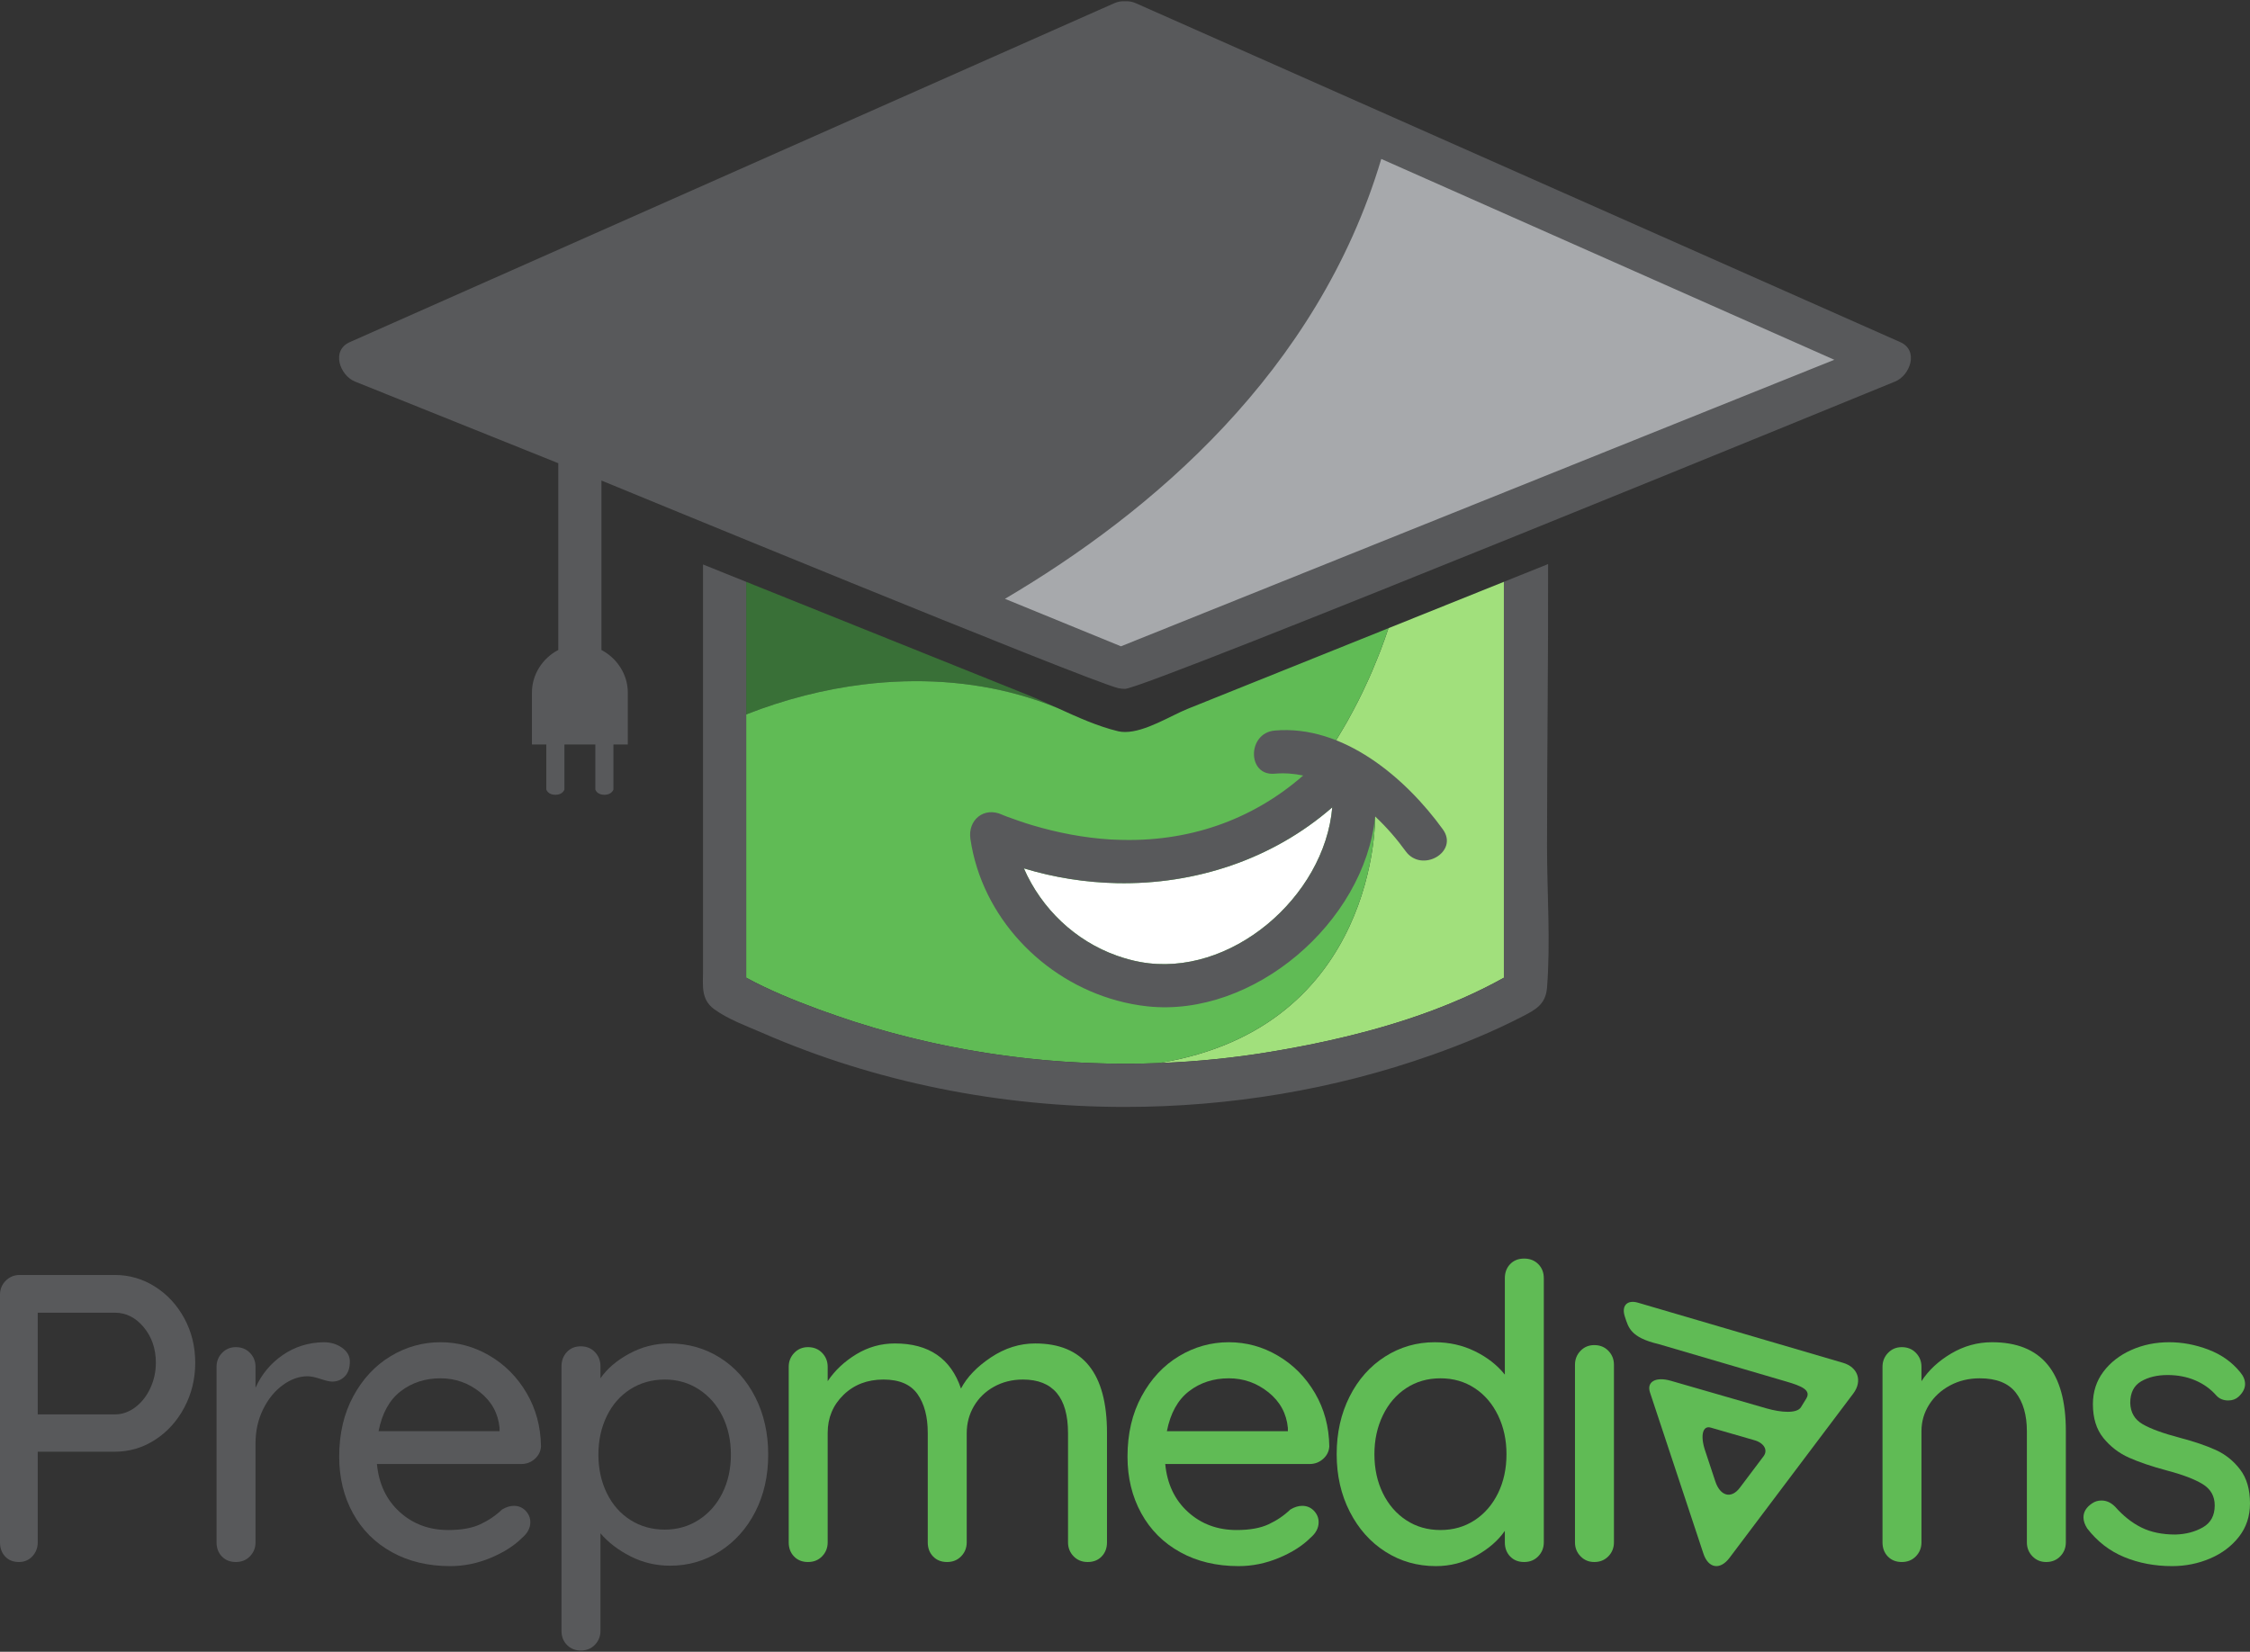 <?xml version="1.0" encoding="UTF-8"?>
<svg width="700px" height="514px" viewBox="0 0 700 514" version="1.1" xmlns="http://www.w3.org/2000/svg" xmlns:xlink="http://www.w3.org/1999/xlink">
    <rect x="0" y="0" width="700" height="514" fill="#333333" stroke="none"/>
    <!-- Generator: Sketch 52.2 (67145) - http://www.bohemiancoding.com/sketch -->
    <title>Prepmedians Logo RGB</title>
    <desc>Created with Sketch.</desc>
    <g id="Prepmedians-Logo-RGB" stroke="none" stroke-width="1" fill="none" fill-rule="evenodd">
        <g id="Group">
            <path d="M428.563,204.759 C427.997,206.185 427.425,207.605 426.825,208.997 C426.413,209.958 425.982,210.901 425.555,211.847 C425.023,213.019 424.486,214.183 423.933,215.33 C423.436,216.362 422.93,217.385 422.415,218.398 C421.909,219.392 421.393,220.373 420.87,221.348 C420.286,222.441 419.7,223.532 419.096,224.603 C418.647,225.395 418.185,226.169 417.727,226.949 C417.023,228.145 416.325,229.344 415.598,230.512 C415.465,230.726 415.323,230.931 415.189,231.144 C413.117,234.435 410.953,237.621 408.694,240.692 C408.689,240.698 408.686,240.705 408.681,240.71 L427.836,254.079 C427.836,254.079 428.898,319.781 360.487,330.816 C360.762,330.806 361.038,330.802 361.313,330.791 C372.606,330.336 383.863,329.194 394.988,327.356 C398.061,326.849 401.158,326.3 404.271,325.704 C407.384,325.107 410.511,324.464 413.642,323.768 C424.598,321.33 435.593,318.243 446.14,314.258 C449.152,313.12 452.129,311.908 455.059,310.618 C459.451,308.682 463.736,306.568 467.875,304.257 C467.875,298.431 467.875,292.604 467.875,286.776 C467.875,251.536 467.875,216.295 467.875,181.054 C455.908,185.863 443.941,190.671 431.975,195.479 C431.198,197.824 430.372,200.118 429.513,202.38 C429.207,203.184 428.88,203.965 428.563,204.759" id="Fill-1" fill="#A1E07C"></path>
            <path d="M328.969,220.317 C325.754,218.847 322.578,217.389 319.48,216.145 C290.369,204.448 261.257,192.751 232.145,181.055 C232.145,194.811 232.145,208.568 232.145,222.325 C241.085,218.812 250.293,216.143 259.576,214.396 C262.67,213.813 265.772,213.333 268.876,212.958 C277.152,211.958 285.436,211.706 293.592,212.255 C295.63,212.393 297.662,212.58 299.682,212.819 C307.766,213.772 315.687,215.54 323.311,218.177 C325.217,218.835 327.104,219.549 328.97,220.317 L328.971,220.317 C328.97,220.317 328.97,220.317 328.969,220.317" id="Fill-2" fill="#397037"></path>
            <path d="M369.409,220.617 C364.351,222.649 356.245,227.818 350.01,227.786 C349.282,227.782 348.573,227.724 347.904,227.565 C341.587,226.061 335.201,223.165 328.971,220.317 C327.104,219.549 325.217,218.835 323.311,218.177 C315.687,215.54 307.766,213.772 299.682,212.819 C297.662,212.58 295.63,212.393 293.592,212.255 C285.436,211.706 277.152,211.958 268.876,212.958 C256.462,214.458 244.065,217.641 232.145,222.325 C232.145,240.32 232.145,258.314 232.145,276.31 C232.145,285.621 232.145,294.934 232.145,304.246 C235.701,306.183 239.386,307.924 243.124,309.531 C246.862,311.139 250.655,312.612 254.427,314.015 C254.435,314.018 254.442,314.021 254.449,314.022 C256.144,314.652 257.858,315.227 259.565,315.82 L259.525,315.843 C263.696,317.297 267.904,318.648 272.146,319.894 C273.784,320.375 275.427,320.839 277.075,321.288 C277.902,321.515 278.733,321.728 279.563,321.945 C280.523,322.198 281.485,322.45 282.449,322.692 C283.316,322.91 284.186,323.121 285.056,323.33 C286.005,323.559 286.956,323.782 287.908,324 C288.763,324.196 289.617,324.392 290.474,324.58 C291.514,324.808 292.557,325.025 293.6,325.241 C294.364,325.399 295.127,325.563 295.894,325.716 C297.608,326.055 299.327,326.38 301.048,326.687 C301.737,326.81 302.428,326.921 303.118,327.038 C304.269,327.234 305.419,327.429 306.572,327.61 C307.353,327.733 308.134,327.85 308.915,327.966 C310.002,328.127 311.09,328.284 312.18,328.433 C312.951,328.538 313.723,328.643 314.495,328.741 C315.677,328.893 316.861,329.034 318.044,329.17 C318.707,329.247 319.368,329.328 320.031,329.399 C321.839,329.595 323.649,329.775 325.462,329.936 C325.846,329.969 326.231,329.995 326.616,330.027 C328.098,330.151 329.581,330.267 331.064,330.368 C331.716,330.412 332.369,330.449 333.021,330.489 C334.258,330.564 335.496,330.633 336.734,330.692 C337.418,330.725 338.103,330.755 338.787,330.783 C340.068,330.835 341.35,330.875 342.632,330.909 C343.227,330.925 343.822,330.944 344.418,330.957 C346.282,330.994 348.146,331.018 350.009,331.018 L350.01,331.018 C351.895,331.018 353.779,330.999 355.663,330.962 C357.272,330.93 358.879,330.876 360.487,330.816 C428.898,319.781 427.836,254.079 427.836,254.079 L408.681,240.71 C408.686,240.705 408.689,240.698 408.694,240.692 C410.953,237.621 413.117,234.435 415.189,231.144 C415.323,230.931 415.465,230.726 415.598,230.512 C416.325,229.344 417.023,228.145 417.727,226.949 C418.185,226.169 418.648,225.396 419.096,224.603 C419.7,223.532 420.286,222.441 420.87,221.348 C421.392,220.372 421.91,219.392 422.415,218.398 C422.93,217.385 423.436,216.362 423.933,215.33 C424.486,214.183 425.023,213.019 425.555,211.847 C425.982,210.901 426.413,209.958 426.825,208.997 C427.425,207.604 427.997,206.185 428.563,204.759 C428.88,203.965 429.207,203.184 429.513,202.38 C430.372,200.118 431.198,197.824 431.975,195.479 C411.119,203.858 390.264,212.238 369.409,220.617" id="Fill-3" fill="#60BB55"></path>
            <path d="M318.535,270.225 C324.028,282.785 334.506,292.798 347.487,297.396 C349.835,298.229 352.257,298.905 354.755,299.363 C382.668,304.489 412.109,279.166 414.482,251.232 C395.848,267.482 371.765,275.316 347.487,274.823 C337.755,274.626 327.991,273.096 318.535,270.225" id="Fill-4" fill="#FFFFFF"></path>
            <path d="M481.635,175.526 C477.048,177.369 472.462,179.211 467.876,181.054 C467.876,216.295 467.876,251.536 467.876,286.776 C467.876,292.604 467.876,298.43 467.876,304.257 C463.736,306.568 459.451,308.682 455.059,310.618 C452.129,311.908 449.152,313.12 446.14,314.258 C443.503,315.254 440.838,316.194 438.152,317.082 C430.098,319.745 421.858,321.939 413.642,323.768 C410.511,324.464 407.384,325.107 404.271,325.703 C401.158,326.3 398.061,326.849 394.988,327.356 C383.863,329.194 372.606,330.336 361.313,330.791 C361.038,330.802 360.762,330.806 360.487,330.816 C358.879,330.876 357.272,330.93 355.663,330.962 C353.779,330.999 351.895,331.018 350.01,331.018 L350.009,331.018 C348.146,331.018 346.282,330.994 344.418,330.957 C343.822,330.944 343.227,330.925 342.632,330.909 C341.35,330.875 340.068,330.834 338.787,330.783 C338.103,330.755 337.418,330.725 336.734,330.692 C335.496,330.633 334.258,330.564 333.021,330.489 C332.369,330.449 331.716,330.412 331.064,330.368 C329.581,330.267 328.098,330.151 326.616,330.027 C326.231,329.995 325.846,329.969 325.462,329.936 C323.649,329.775 321.839,329.595 320.031,329.399 C319.368,329.328 318.707,329.247 318.044,329.17 C316.86,329.034 315.677,328.893 314.495,328.741 C313.722,328.643 312.951,328.538 312.18,328.433 C311.09,328.283 310.002,328.127 308.915,327.966 C308.134,327.85 307.353,327.733 306.572,327.61 C305.419,327.429 304.269,327.234 303.118,327.038 C302.428,326.921 301.737,326.81 301.048,326.687 C299.327,326.38 297.608,326.056 295.894,325.716 C295.127,325.563 294.364,325.399 293.6,325.241 C292.557,325.024 291.514,324.808 290.474,324.58 C289.617,324.392 288.763,324.196 287.908,324 C286.956,323.782 286.005,323.56 285.056,323.33 C284.186,323.121 283.316,322.91 282.449,322.692 C281.485,322.45 280.523,322.198 279.563,321.945 C278.733,321.728 277.902,321.515 277.075,321.288 C275.427,320.839 273.784,320.375 272.146,319.894 C267.904,318.648 263.696,317.297 259.525,315.843 L259.565,315.82 C257.858,315.227 256.144,314.652 254.449,314.022 C254.442,314.021 254.435,314.018 254.427,314.015 C250.655,312.612 246.862,311.139 243.124,309.531 C239.386,307.924 235.701,306.183 232.145,304.246 C232.145,263.182 232.145,222.118 232.145,181.055 C227.671,179.257 223.196,177.459 218.722,175.661 C218.722,199.188 218.722,222.714 218.722,246.24 C218.722,264.841 218.722,283.442 218.722,302.044 C218.722,306.564 217.983,310.941 222.133,314 C226.495,317.213 232.311,319.295 237.222,321.438 C272.505,336.833 311.268,344.473 350.01,344.465 C382.534,344.458 415.043,339.067 445.469,328.298 C455.019,324.918 464.475,321.041 473.483,316.392 C477.647,314.242 480.886,312.624 481.299,307.324 C482.419,292.934 481.299,277.998 481.299,263.576 C481.299,234.248 481.7,204.876 481.635,175.526" id="Fill-5" fill="#58595B"></path>
            <path d="M591.189,106.463 C564.503,94.628 363.176,5.35 353.397,1.013 C352.234,0.498 351.096,0.32 350.021,0.393 C350.018,0.392 350.014,0.393 350.01,0.393 C348.933,0.319 347.79,0.496 346.623,1.013 C319.936,12.848 293.249,24.682 266.563,36.516 C223.763,55.496 180.964,74.475 138.164,93.455 C128.386,97.791 118.608,102.127 108.83,106.463 C102.913,109.087 105.76,116.852 110.433,118.73 C131.52,127.202 152.606,135.674 173.693,144.146 C173.693,163.517 173.693,182.888 173.693,202.258 C168.874,204.762 165.49,209.815 165.49,215.505 C165.49,220.892 165.49,226.279 165.49,231.667 L169.964,231.667 L169.964,245.686 C169.964,245.686 170.445,247.334 172.78,247.334 C175.115,247.334 175.596,245.686 175.596,245.686 L175.596,231.667 L185.212,231.667 L185.212,245.686 C185.212,245.686 185.693,247.334 188.028,247.334 C190.363,247.334 190.844,245.686 190.844,245.686 L190.844,231.667 L195.318,231.667 C195.318,226.279 195.318,220.892 195.318,215.505 C195.318,209.84 191.926,204.782 187.115,202.27 C187.115,184.693 187.115,167.116 187.115,149.54 C187.116,149.54 187.116,149.54 187.116,149.54 C188.486,150.09 338.327,211.861 347.904,214.142 C348.573,214.301 349.282,214.359 350.01,214.363 C356.245,214.395 589.046,118.947 589.587,118.73 C594.229,116.865 597.082,109.076 591.189,106.463" id="Fill-6" fill="#58595B"></path>
            <path d="M414.482,251.232 C412.109,279.166 382.668,304.489 354.755,299.363 C352.257,298.905 349.835,298.229 347.487,297.396 C334.506,292.798 324.028,282.785 318.535,270.225 C327.991,273.096 337.755,274.626 347.487,274.823 C371.765,275.316 395.848,267.482 414.482,251.232 Z M347.487,261.314 C346.82,261.287 346.159,261.277 345.489,261.235 C337.253,260.728 329.113,259.158 321.208,256.81 C318.561,256.024 315.965,255.113 313.374,254.165 C313.178,254.093 312.565,253.849 312.123,253.672 C312.448,253.811 312.736,253.929 311.973,253.618 C311.386,253.378 311.661,253.489 312.123,253.672 C311.986,253.615 311.845,253.554 311.768,253.519 C306.132,250.931 301.033,255.159 301.909,261.098 C305.486,285.366 324.392,305.039 347.487,311.356 C350.604,312.209 353.796,312.826 357.039,313.17 C389.884,316.654 424.424,287.165 427.836,254.078 C431.46,257.482 434.661,261.211 437.301,264.866 C442.311,271.805 453.961,265.112 448.891,258.092 C437.36,242.121 417.904,225.442 396.552,227.34 C388.015,228.099 387.935,241.529 396.552,240.763 C399.562,240.496 402.53,240.72 405.429,241.333 C389.33,255.4 369.33,262.198 347.487,261.314 Z" id="Fill-7" fill="#58595B"></path>
            <path d="M429.731,49.458 C409.937,115.861 358.022,159.616 312.646,186.345 L348.742,201.121 L570.665,111.956 C565.471,109.652 471.515,67.987 429.731,49.458" id="Fill-8" fill="#A7A9AC"></path>
            <path d="M42.109,437.907 C44.065,436.421 45.618,434.442 46.767,431.974 C47.915,429.508 48.489,426.87 48.489,424.063 C48.489,419.725 47.233,416.045 44.725,413.025 C42.215,410.007 39.216,408.494 35.729,408.494 L11.739,408.494 L11.739,440.14 L35.729,440.14 C38.025,440.14 40.151,439.396 42.109,437.907 Z M48.234,400.392 C52.062,402.816 55.102,406.114 57.357,410.281 C59.61,414.45 60.739,419.044 60.739,424.063 C60.739,429.083 59.61,433.719 57.357,437.972 C55.102,442.226 52.062,445.585 48.234,448.052 C44.406,450.521 40.237,451.753 35.729,451.753 L11.739,451.753 L11.739,479.952 C11.739,481.655 11.186,483.101 10.081,484.291 C8.974,485.483 7.57,486.077 5.87,486.077 C4.083,486.077 2.658,485.503 1.595,484.354 C0.53,483.206 -1.0658141e-14,481.738 -1.0658141e-14,479.952 L-1.0658141e-14,402.88 C-1.0658141e-14,401.18 0.594,399.734 1.787,398.542 C2.977,397.352 4.422,396.755 6.125,396.755 L35.729,396.755 C40.237,396.755 44.406,397.968 48.234,400.392 Z" id="Fill-42" fill="#58595B"></path>
            <path d="M106.42,419.405 C108.035,420.553 108.844,421.979 108.844,423.68 C108.844,425.722 108.312,427.274 107.249,428.338 C106.185,429.401 104.889,429.932 103.357,429.932 C102.592,429.932 101.443,429.677 99.912,429.166 C98.125,428.573 96.722,428.273 95.701,428.273 C93.063,428.273 90.489,429.188 87.981,431.017 C85.471,432.848 83.429,435.355 81.856,438.546 C80.281,441.735 79.496,445.289 79.496,449.2 L79.496,479.952 C79.496,481.655 78.921,483.101 77.773,484.291 C76.625,485.483 75.157,486.077 73.371,486.077 C71.584,486.077 70.137,485.503 69.032,484.354 C67.925,483.206 67.373,481.738 67.373,479.952 L67.373,425.339 C67.373,423.638 67.948,422.192 69.096,421 C70.244,419.81 71.668,419.213 73.371,419.213 C75.157,419.213 76.625,419.81 77.773,421 C78.921,422.192 79.496,423.638 79.496,425.339 L79.496,431.847 C81.366,427.679 84.173,424.298 87.917,421.701 C91.66,419.108 95.912,417.769 100.678,417.683 C102.889,417.683 104.803,418.257 106.42,419.405" id="Fill-43" fill="#58595B"></path>
            <path d="M124.667,432.932 C121.178,435.61 118.881,439.757 117.777,445.372 L155.42,445.372 L155.42,444.352 C154.993,439.844 152.973,436.143 149.358,433.25 C145.742,430.359 141.639,428.911 137.045,428.911 C132.28,428.911 128.155,430.251 124.667,432.932 Z M166.394,453.984 C165.202,455.05 163.798,455.58 162.183,455.58 L117.267,455.58 C117.861,461.791 120.222,466.768 124.349,470.51 C128.474,474.254 133.514,476.124 139.47,476.124 C143.553,476.124 146.87,475.53 149.422,474.338 C151.974,473.147 154.228,471.616 156.186,469.744 C157.461,468.979 158.693,468.596 159.886,468.596 C161.332,468.596 162.543,469.106 163.523,470.127 C164.5,471.147 164.99,472.341 164.99,473.7 C164.99,475.486 164.139,477.104 162.438,478.549 C159.97,481.017 156.696,483.101 152.613,484.802 C148.529,486.502 144.36,487.354 140.107,487.354 C133.217,487.354 127.156,485.908 121.924,483.015 C116.692,480.124 112.651,476.083 109.802,470.893 C106.951,465.705 105.527,459.835 105.527,453.283 C105.527,446.138 106.994,439.865 109.93,434.462 C112.864,429.061 116.734,424.914 121.542,422.021 C126.346,419.13 131.514,417.683 137.045,417.683 C142.488,417.683 147.592,419.086 152.357,421.894 C157.121,424.7 160.948,428.573 163.842,433.505 C166.732,438.44 168.222,443.969 168.308,450.093 C168.222,451.625 167.584,452.923 166.394,453.984 Z" id="Fill-44" fill="#58595B"></path>
            <path d="M344.398,445.882 L344.398,479.952 C344.398,481.738 343.844,483.206 342.74,484.354 C341.633,485.503 340.188,486.077 338.401,486.077 C336.615,486.077 335.147,485.483 333.999,484.291 C332.85,483.101 332.276,481.655 332.276,479.952 L332.276,446.01 C332.276,434.867 327.597,429.294 318.24,429.294 C314.922,429.294 311.923,430.039 309.244,431.527 C306.564,433.017 304.479,435.036 302.991,437.589 C301.502,440.14 300.758,442.948 300.758,446.01 L300.758,479.952 C300.758,481.655 300.184,483.101 299.036,484.291 C297.887,485.483 296.42,486.077 294.633,486.077 C292.847,486.077 291.399,485.503 290.295,484.354 C289.188,483.206 288.636,481.738 288.636,479.952 L288.636,445.882 C288.636,440.864 287.572,436.845 285.446,433.824 C283.318,430.805 279.788,429.294 274.854,429.294 C269.834,429.294 265.688,430.889 262.414,434.079 C259.138,437.269 257.501,441.205 257.501,445.882 L257.501,479.952 C257.501,481.655 256.927,483.101 255.778,484.291 C254.63,485.483 253.162,486.077 251.376,486.077 C249.59,486.077 248.142,485.503 247.038,484.354 C245.931,483.206 245.378,481.738 245.378,479.952 L245.378,425.339 C245.378,423.638 245.953,422.192 247.102,421 C248.25,419.81 249.673,419.213 251.376,419.213 C253.162,419.213 254.63,419.81 255.778,421 C256.927,422.192 257.501,423.638 257.501,425.339 L257.501,429.804 C259.712,426.487 262.669,423.701 266.369,421.446 C270.07,419.193 274.089,418.064 278.428,418.064 C288.975,418.064 295.824,422.745 298.972,432.102 C300.842,428.528 303.948,425.296 308.287,422.403 C312.625,419.513 317.219,418.064 322.068,418.064 C336.954,418.064 344.398,427.339 344.398,445.882" id="Fill-45" fill="#60BB55"></path>
            <path d="M369.919,432.932 C366.43,435.61 364.133,439.757 363.028,445.372 L400.672,445.372 L400.672,444.352 C400.245,439.844 398.226,436.143 394.611,433.25 C390.994,430.359 386.892,428.911 382.297,428.911 C377.531,428.911 373.406,430.251 369.919,432.932 Z M411.646,453.984 C410.453,455.05 409.051,455.58 407.435,455.58 L362.518,455.58 C363.112,461.791 365.473,466.768 369.6,470.51 C373.725,474.254 378.766,476.124 384.722,476.124 C388.804,476.124 392.123,475.53 394.675,474.338 C397.227,473.147 399.479,471.616 401.438,469.744 C402.713,468.979 403.945,468.596 405.138,468.596 C406.584,468.596 407.795,469.106 408.773,470.127 C409.751,471.147 410.241,472.341 410.241,473.7 C410.241,475.486 409.391,477.104 407.689,478.549 C405.222,481.017 401.947,483.101 397.865,484.802 C393.78,486.502 389.613,487.354 385.358,487.354 C378.468,487.354 372.407,485.908 367.176,483.015 C361.943,480.124 357.902,476.083 355.053,470.893 C352.202,465.705 350.779,459.835 350.779,453.283 C350.779,446.138 352.246,439.865 355.181,434.462 C358.116,429.061 361.985,424.914 366.793,422.021 C371.598,419.13 376.766,417.683 382.297,417.683 C387.74,417.683 392.845,419.086 397.61,421.894 C402.373,424.7 406.2,428.573 409.094,433.505 C411.983,438.44 413.474,443.969 413.561,450.093 C413.474,451.625 412.836,452.923 411.646,453.984 Z" id="Fill-46" fill="#60BB55"></path>
            <path d="M458.795,473.063 C461.897,471.021 464.323,468.213 466.067,464.641 C467.811,461.067 468.684,457.028 468.684,452.519 C468.684,448.096 467.811,444.076 466.067,440.46 C464.323,436.845 461.897,434.016 458.795,431.974 C455.688,429.932 452.137,428.911 448.14,428.911 C444.14,428.911 440.588,429.932 437.484,431.974 C434.379,434.016 431.953,436.845 430.211,440.46 C428.466,444.076 427.595,448.096 427.595,452.519 C427.595,457.028 428.466,461.067 430.211,464.641 C431.953,468.213 434.379,471.021 437.484,473.063 C440.588,475.104 444.14,476.124 448.14,476.124 C452.137,476.124 455.688,475.104 458.795,473.063 Z M478.572,393.374 C479.721,394.522 480.295,395.99 480.295,397.776 L480.295,479.952 C480.295,481.655 479.721,483.101 478.572,484.291 C477.424,485.483 475.956,486.077 474.17,486.077 C472.384,486.077 470.937,485.503 469.832,484.354 C468.725,483.206 468.173,481.738 468.173,479.952 L468.173,476.38 C466.046,479.442 463.047,482.038 459.178,484.164 C455.306,486.289 451.157,487.354 446.735,487.354 C440.949,487.354 435.718,485.866 431.041,482.887 C426.36,479.911 422.661,475.764 419.939,470.446 C417.216,465.131 415.855,459.153 415.855,452.519 C415.855,445.882 417.196,439.906 419.875,434.59 C422.555,429.274 426.233,425.127 430.913,422.148 C435.59,419.172 440.738,417.683 446.354,417.683 C450.861,417.683 455.029,418.62 458.857,420.49 C462.687,422.362 465.791,424.786 468.173,427.763 L468.173,397.776 C468.173,395.99 468.725,394.522 469.832,393.374 C470.937,392.226 472.384,391.651 474.17,391.651 C475.956,391.651 477.424,392.226 478.572,393.374 Z" id="Fill-47" fill="#60BB55"></path>
            <path d="M500.393,484.291 C499.244,485.483 497.776,486.077 495.99,486.077 C494.287,486.077 492.864,485.483 491.715,484.291 C490.566,483.101 489.993,481.655 489.993,479.952 L489.993,424.7 C489.993,423 490.566,421.554 491.715,420.362 C492.864,419.172 494.287,418.575 495.99,418.575 C497.776,418.575 499.244,419.172 500.393,420.362 C501.54,421.554 502.115,423 502.115,424.7 L502.115,479.952 C502.115,481.655 501.54,483.101 500.393,484.291" id="Fill-48" fill="#60BB55"></path>
            <path d="M642.706,445.244 L642.706,479.952 C642.706,481.655 642.133,483.101 640.984,484.291 C639.835,485.483 638.368,486.077 636.581,486.077 C634.879,486.077 633.455,485.483 632.307,484.291 C631.159,483.101 630.584,481.655 630.584,479.952 L630.584,445.372 C630.584,440.354 629.436,436.356 627.14,433.377 C624.842,430.4 621.098,428.911 615.909,428.911 C612.507,428.911 609.422,429.657 606.658,431.145 C603.894,432.634 601.725,434.634 600.151,437.142 C598.575,439.651 597.79,442.395 597.79,445.372 L597.79,479.952 C597.79,481.655 597.216,483.101 596.067,484.291 C594.919,485.483 593.452,486.077 591.666,486.077 C589.879,486.077 588.432,485.503 587.327,484.354 C586.221,483.206 585.668,481.738 585.668,479.952 L585.668,425.339 C585.668,423.638 586.242,422.192 587.392,421 C588.539,419.81 589.963,419.213 591.666,419.213 C593.452,419.213 594.919,419.81 596.067,421 C597.216,422.192 597.79,423.638 597.79,425.339 L597.79,429.804 C600.002,426.403 603.085,423.532 607.041,421.191 C610.997,418.854 615.229,417.683 619.738,417.683 C635.051,417.683 642.706,426.87 642.706,445.244" id="Fill-49" fill="#60BB55"></path>
            <path d="M648.193,472.168 C648.193,470.468 649.086,469.022 650.872,467.831 C651.722,467.236 652.701,466.937 653.808,466.937 C655.339,466.937 656.742,467.575 658.019,468.852 C660.57,471.744 663.313,473.913 666.249,475.358 C669.184,476.807 672.692,477.527 676.775,477.527 C680.008,477.444 682.857,476.699 685.325,475.295 C687.792,473.892 689.025,471.616 689.025,468.469 C689.025,465.577 687.77,463.364 685.261,461.832 C682.751,460.302 679.073,458.898 674.224,457.622 C669.458,456.346 665.503,455.007 662.356,453.603 C659.208,452.199 656.551,450.157 654.381,447.478 C652.212,444.798 651.127,441.289 651.127,436.95 C651.127,433.122 652.212,429.763 654.381,426.87 C656.551,423.979 659.441,421.725 663.059,420.107 C666.673,418.492 670.607,417.683 674.862,417.683 C678.945,417.683 683.006,418.447 687.048,419.979 C691.087,421.511 694.385,423.852 696.938,426.997 C697.958,428.189 698.468,429.422 698.468,430.698 C698.468,432.06 697.787,433.377 696.427,434.653 C695.575,435.419 694.512,435.803 693.236,435.803 C691.705,435.803 690.471,435.291 689.536,434.271 C687.749,432.229 685.559,430.655 682.965,429.549 C680.368,428.445 677.498,427.891 674.352,427.891 C671.118,427.891 668.374,428.55 666.121,429.868 C663.866,431.188 662.74,433.421 662.74,436.567 C662.823,439.547 664.122,441.757 666.632,443.203 C669.14,444.65 672.99,446.054 678.179,447.414 C682.688,448.605 686.43,449.883 689.409,451.241 C692.385,452.604 694.896,454.624 696.938,457.303 C698.979,459.983 700,463.492 700,467.831 C700,471.83 698.851,475.295 696.555,478.229 C694.257,481.165 691.259,483.42 687.559,484.992 C683.857,486.566 679.922,487.354 675.755,487.354 C670.396,487.354 665.438,486.417 660.89,484.547 C656.337,482.677 652.487,479.697 649.341,475.614 C648.576,474.423 648.193,473.275 648.193,472.168" id="Fill-50" fill="#60BB55"></path>
            <path d="M541.274,462.976 C538.616,466.505 535.187,465.607 533.653,460.981 L530.462,451.351 C528.929,446.725 529.72,443.53 532.221,444.252 C534.722,444.974 537.604,445.805 538.625,446.1 C539.646,446.395 542.903,447.335 545.862,448.188 C548.82,449.042 550.086,451.274 548.674,453.149 C547.262,455.024 543.932,459.446 541.274,462.976 Z M509.58,405.377 C506.227,404.394 504.392,406.331 505.503,409.682 C506.613,413.033 507.173,416.189 516.024,418.269 L555.78,429.929 C560.457,431.301 563.574,432.578 561.937,435.238 L560.299,437.899 C559.07,439.911 554.209,439.606 549.526,438.255 L519.829,429.684 C515.146,428.332 512.222,429.961 513.33,433.304 C514.438,436.646 529.947,483.451 529.947,483.451 C531.48,488.077 535.134,488.677 538.065,484.784 L576.564,433.665 C579.496,429.772 578.068,425.465 573.392,424.093 C573.392,424.093 512.933,406.36 509.58,405.377 Z" id="Fill-51" fill="#60BB55"></path>
            <path d="M224.771,464.576 C223.026,468.107 220.58,470.893 217.434,472.935 C214.286,474.976 210.755,475.997 206.843,475.997 C202.843,475.997 199.271,474.998 196.124,472.998 C192.976,471 190.53,468.213 188.787,464.641 C187.043,461.067 186.171,457.069 186.171,452.646 C186.171,448.223 187.043,444.224 188.787,440.65 C190.53,437.078 192.976,434.292 196.124,432.292 C199.271,430.295 202.843,429.294 206.843,429.294 C210.755,429.294 214.286,430.315 217.434,432.356 C220.58,434.398 223.026,437.186 224.771,440.715 C226.514,444.245 227.387,448.223 227.387,452.646 C227.387,457.069 226.514,461.047 224.771,464.576 Z M234.979,434.78 C232.3,429.508 228.619,425.402 223.942,422.468 C219.262,419.532 214.031,418.064 208.247,418.064 C203.822,418.064 199.653,419.13 195.741,421.256 C191.828,423.383 188.851,425.935 186.81,428.911 L186.81,425.211 C186.81,423.424 186.235,421.937 185.086,420.745 C183.938,419.555 182.471,418.958 180.685,418.958 C178.898,418.958 177.451,419.555 176.346,420.745 C175.239,421.937 174.687,423.424 174.687,425.211 L174.687,507.499 C174.687,509.285 175.261,510.753 176.41,511.9 C177.558,513.049 178.981,513.624 180.685,513.624 C182.471,513.624 183.938,513.027 185.086,511.837 C186.235,510.645 186.81,509.199 186.81,507.499 L186.81,477.145 C189.19,479.952 192.296,482.335 196.124,484.291 C199.953,486.246 204.078,487.226 208.502,487.226 C214.116,487.226 219.262,485.738 223.942,482.76 C228.619,479.782 232.3,475.679 234.979,470.446 C237.659,465.215 238.999,459.281 238.999,452.646 C238.999,446.01 237.659,440.057 234.979,434.78 Z" id="Fill-52" fill="#58595B"></path>
        </g>
    </g>
</svg>